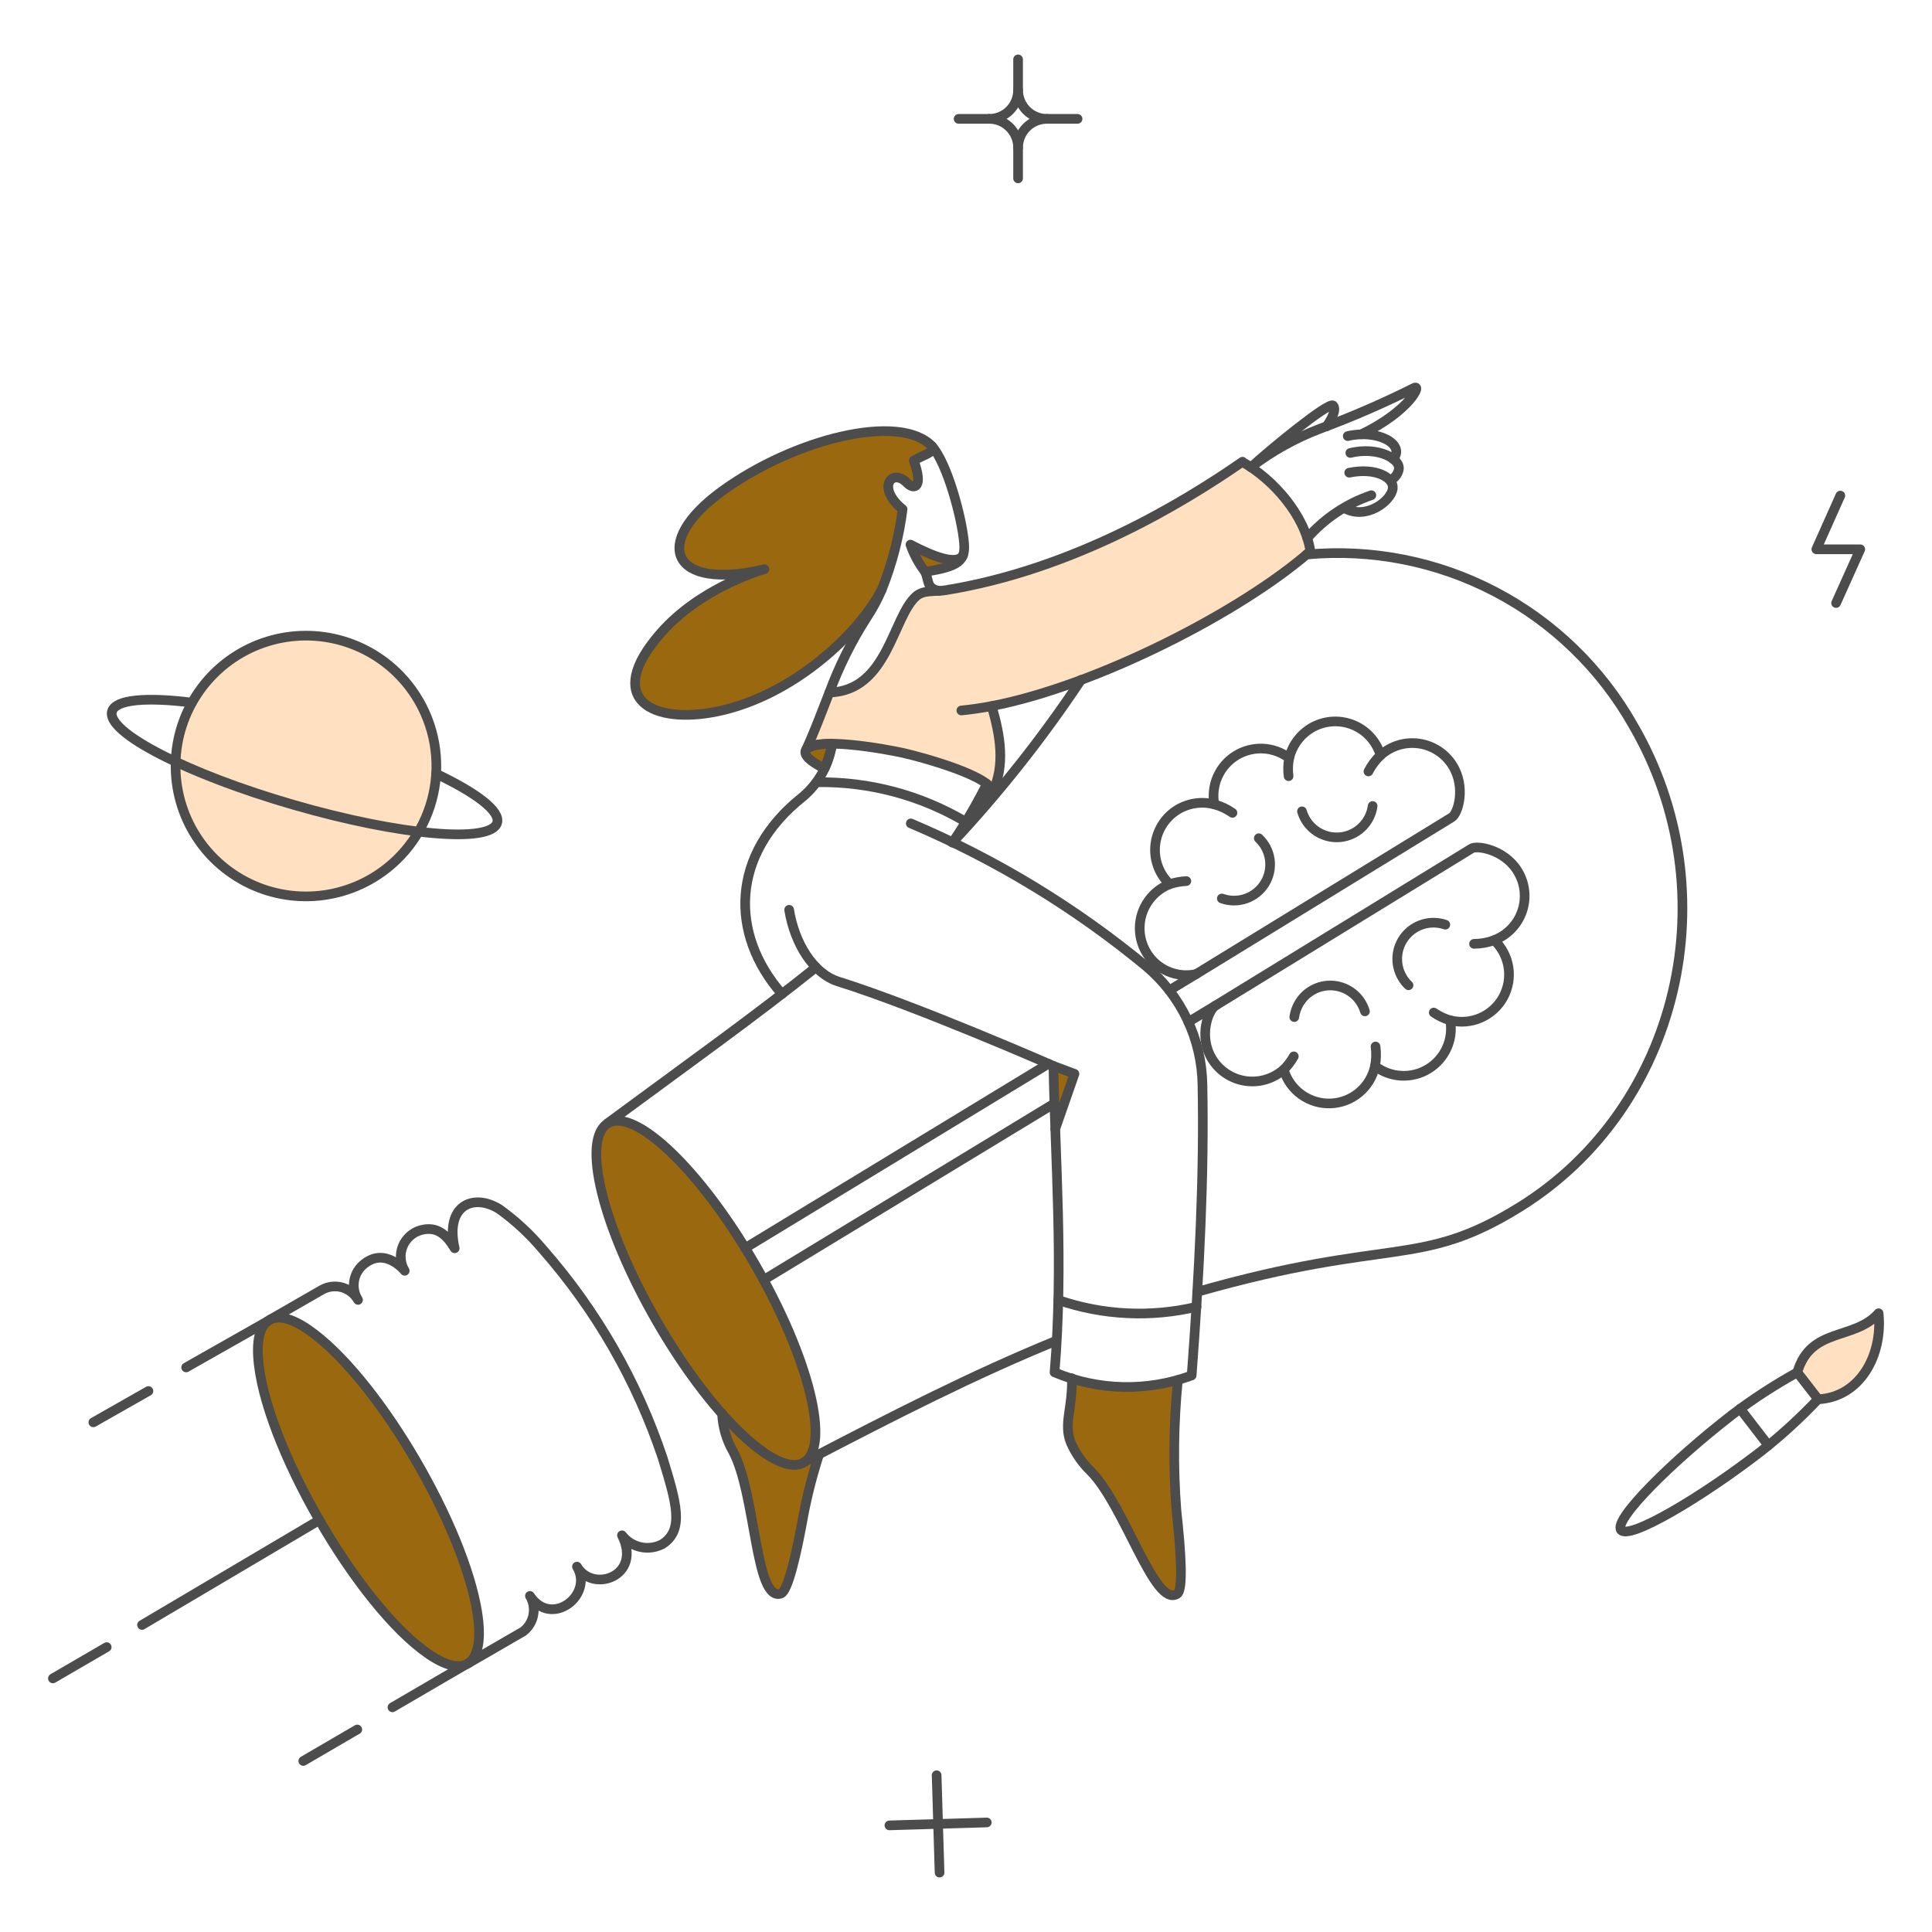 <svg xmlns="http://www.w3.org/2000/svg" fill="none" viewBox="-0.5 -0.5 200 200" id="Being-Creative--Streamline-Bangalore.svg" height="200" width="200"><desc>Being Creative Streamline Illustration: https://streamlinehq.com</desc><g id="Work-Being-creative-01"><g id="color 2"><path id="Vector" fill="#ffe0c1" d="M135.153 56.562c-0.53 -3.449 -3.449 -7.011 -6.177 -8.735 -0.285 -0.189 -0.568 -0.36 -0.853 -0.53 -6.177 4.279 -17.471 11.199 -30.736 13.302 -1.023 0.17 -2.274 -0.077 -3.051 0.625 -2.444 2.179 -2.936 9.797 -8.981 9.967 -0.835 2.123 -1.592 4.169 -2.407 5.912 0.988 -1.384 8.209 -0.072 10.043 0.341 1.799 0.398 9.559 2.512 9.229 4.169 1.364 -2.938 0.834 -5.912 -0.057 -9.021 10.82 -2.084 25.808 -9.739 32.989 -16.03Z" stroke-width="1"></path><path id="Vector_2" fill="#ffe0c1" d="M40.523 88.529c-1.924 1.85 -4.354 3.087 -6.982 3.556 -2.628 0.469 -5.336 0.148 -7.781 -0.922s-4.519 -2.841 -5.957 -5.09c-1.439 -2.248 -2.178 -4.873 -2.126 -7.542 0.053 -2.669 0.896 -5.262 2.423 -7.452 1.527 -2.19 3.668 -3.877 6.154 -4.85 2.486 -0.972 5.204 -1.186 7.812 -0.613 2.607 0.573 4.986 1.905 6.836 3.83 1.229 1.277 2.195 2.784 2.841 4.435s0.961 3.412 0.926 5.185c-0.035 1.772 -0.419 3.52 -1.131 5.144 -0.711 1.624 -1.736 3.091 -3.014 4.319Z" stroke-width="1"></path><path id="Vector_3" fill="#ffe0c1" d="M185.557 141.567c1.364 -4.718 5.912 -3.279 8.414 -6.121 0.455 4.34 -1.933 8.698 -6.254 8.906l-2.16 -2.785Z" stroke-width="1"></path></g><g id="color 1"><path id="Vector_4" fill="#9a690f" d="M82.721 150.908c-1.724 1.005 -4.945 -1.08 -8.469 -5.06 0.062 1.373 0.451 2.712 1.136 3.904 2.388 4.472 2.275 15.5 4.927 14.726 0.739 -0.228 1.611 -3.98 2.388 -8.28 0.402 -2.078 0.934 -4.128 1.592 -6.14 -0.329 0.168 -1.244 0.63 -1.574 0.85Z" stroke-width="1"></path><path id="Vector_5" fill="#9a690f" d="M93.75 55.88c0.348 1.012 0.86 1.959 1.516 2.804 1.667 -0.246 3.519 -0.751 3.865 -1.515 0.06 -0.129 0.111 -0.262 0.152 -0.398 -0.436 1.383 -2.956 0.455 -5.533 -0.891Z" stroke-width="1"></path><path id="Vector_6" fill="#9a690f" d="M95.986 45.704c-3.354 -3.524 -14.287 -0.758 -21.696 4.605 -7.447 5.381 -5.305 10.422 4.339 8.11 -0.568 0.17 -6.746 2.027 -10.782 6.667 -5.931 6.822 -0.777 9.437 5.871 8.072 7.939 -1.63 14.761 -8.148 17.072 -12.658 1.062 -2.657 1.782 -5.439 2.143 -8.277 -2.766 -2.255 -1.08 -4.301 0.436 -2.747 0.815 0.834 1.724 0.436 0.72 -2.288 1.012 -0.628 2.227 -0.829 1.896 -1.483Z" stroke-width="1"></path><path id="Vector_7" fill="#9a690f" d="M121.283 155.873c-0.35 -4.499 -0.299 -9.021 0.151 -13.511 -3.595 1.015 -7.409 0.956 -10.971 -0.17 0.076 3.146 -0.909 4.737 -0.095 6.689 0.49 1.095 1.184 2.085 2.046 2.917 3.563 3.601 6.614 14.212 8.944 12.696 0.645 -0.419 0.398 -4.264 -0.076 -8.622Z" stroke-width="1"></path><path id="Vector_8" fill="#9a690f" d="M85.64 76.497c-0.17 0.879 -0.437 1.737 -0.796 2.558 -3.088 -1.535 -2.368 -2.539 0.796 -2.558Z" stroke-width="1"></path><path id="Vector_9" fill="#9a690f" d="M102.239 81.59c-0.077 0.36 -0.588 0.588 -1.441 0.697 0.322 -0.587 0.607 -1.118 0.853 -1.649 0.436 0.368 0.644 0.691 0.588 0.952Z" stroke-width="1"></path><path id="Vector_10" fill="#9a690f" d="m110.728 110.661 -1.99 5.703c-0.076 -2.217 -0.151 -4.396 -0.19 -6.537l2.18 0.834Z" stroke-width="1"></path><path id="Vector_11" fill="#9a690f" d="M42.677 150.927c-5.088 -8.71 -11.841 -16.129 -15.03 -14.9 -4.317 1.664 1.54 15.005 4.899 20.831 5.647 9.778 12.468 16.41 15.314 14.879 4.136 -2.304 -2.621 -16.425 -5.183 -20.81Z" stroke-width="1"></path><path id="Vector_12" fill="#9a690f" d="M77.663 130.406c-5.609 -9.702 -12.412 -16.258 -15.217 -14.627 -2.823 1.629 -0.549 10.801 5.041 20.502s12.412 16.239 15.216 14.627c2.824 -1.629 0.55 -10.801 -5.04 -20.502Z" stroke-width="1"></path></g><g id="outlines"><path id="Vector_13" stroke="#4c4c4c" stroke-linecap="round" stroke-linejoin="round" d="M84.294 150.055c-0.656 2.012 -1.188 4.063 -1.592 6.14 -0.768 4.302 -1.647 8.059 -2.388 8.28 -2.648 0.796 -2.548 -10.248 -4.927 -14.726 -0.687 -1.191 -1.076 -2.53 -1.136 -3.904" stroke-width="1"></path><path id="Vector_14" stroke="#4c4c4c" stroke-linecap="round" stroke-linejoin="round" d="M149.876 78.751c-0.378 -0.612 -0.886 -1.133 -1.488 -1.527 -0.602 -0.394 -1.283 -0.65 -1.995 -0.752s-1.438 -0.045 -2.125 0.165c-0.688 0.21 -1.321 0.569 -1.855 1.052 -0.211 -0.72 -0.586 -1.381 -1.094 -1.933 -0.508 -0.552 -1.137 -0.979 -1.838 -1.248 -0.699 -0.27 -1.453 -0.374 -2.2 -0.305 -0.747 0.069 -1.468 0.308 -2.107 0.701 -0.553 0.341 -1.034 0.787 -1.414 1.314 -0.381 0.527 -0.654 1.123 -0.803 1.756 -0.787 -0.593 -1.734 -0.935 -2.718 -0.98 -0.984 -0.045 -1.959 0.208 -2.797 0.726 -0.838 0.518 -1.499 1.278 -1.898 2.179 -0.399 0.901 -0.515 1.901 -0.336 2.87 -0.64 -0.168 -1.306 -0.205 -1.96 -0.111 -0.655 0.095 -1.283 0.319 -1.849 0.661 -0.639 0.392 -1.178 0.926 -1.578 1.559 -0.4 0.634 -0.649 1.351 -0.727 2.096 -0.079 0.745 0.015 1.498 0.274 2.202 0.258 0.703 0.675 1.338 1.217 1.855 -0.665 0.262 -1.264 0.666 -1.755 1.184s-0.865 1.137 -1.092 1.813c-0.228 0.677 -0.304 1.395 -0.225 2.105 0.079 0.71 0.312 1.393 0.684 2.003 0.518 0.857 1.294 1.53 2.214 1.924 0.921 0.394 1.943 0.49 2.921 0.274l26.452 -16.219c0.666 -0.401 1.475 -3.131 0.093 -5.363Z" stroke-width="1"></path><path id="Vector_15" stroke="#4c4c4c" stroke-linecap="round" stroke-linejoin="round" d="M129.81 86.273c0.625 0.589 1.028 1.375 1.141 2.227 0.113 0.851 -0.07 1.716 -0.519 2.448 -0.45 0.732 -1.137 1.287 -1.947 1.571 -0.811 0.284 -1.694 0.281 -2.502 -0.01" stroke-width="1"></path><path id="Vector_16" stroke="#4c4c4c" stroke-linecap="round" stroke-linejoin="round" d="M141.595 82.939c-0.105 0.767 -0.444 1.482 -0.971 2.048 -0.527 0.566 -1.217 0.956 -1.973 1.116 -0.757 0.16 -1.545 0.081 -2.257 -0.224 -0.71 -0.305 -1.309 -0.823 -1.715 -1.481 -0.172 -0.284 -0.305 -0.59 -0.398 -0.909" stroke-width="1"></path><path id="Vector_17" stroke="#4c4c4c" stroke-linecap="round" stroke-linejoin="round" d="M142.41 77.69c-0.509 0.48 -0.932 1.045 -1.251 1.669" stroke-width="1"></path><path id="Vector_18" stroke="#4c4c4c" stroke-linecap="round" stroke-linejoin="round" d="M122.309 90.71c-0.588 0.03 -1.169 0.137 -1.728 0.32" stroke-width="1"></path><path id="Vector_19" stroke="#4c4c4c" stroke-linecap="round" stroke-linejoin="round" d="M132.955 77.974c-0.124 0.617 -0.144 1.251 -0.061 1.876" stroke-width="1"></path><path id="Vector_20" stroke="#4c4c4c" stroke-linecap="round" stroke-linejoin="round" d="M127.082 83.647c-0.568 -0.402 -1.204 -0.7 -1.878 -0.879" stroke-width="1"></path><path id="Vector_21" stroke="#4c4c4c" stroke-linecap="round" stroke-linejoin="round" d="M156.622 89.703c-1.406 -2.315 -4.307 -2.728 -4.813 -2.349l-26.472 16.239c-0.757 0.455 -1.797 3.206 -0.359 5.532 0.374 0.608 0.877 1.127 1.472 1.52 0.596 0.394 1.271 0.652 1.977 0.756 0.706 0.103 1.427 0.052 2.111 -0.152 0.684 -0.204 1.315 -0.555 1.849 -1.03 0.303 1.044 0.948 1.956 1.83 2.592s1.95 0.958 3.037 0.917c1.087 -0.042 2.128 -0.445 2.959 -1.146 0.831 -0.7 1.403 -1.66 1.627 -2.723 0.782 0.599 1.727 0.948 2.711 1.001 0.984 0.054 1.961 -0.192 2.804 -0.704 0.842 -0.512 1.509 -1.267 1.915 -2.165 0.405 -0.898 0.529 -1.898 0.357 -2.869 1.05 0.266 2.158 0.175 3.151 -0.257 0.993 -0.433 1.815 -1.183 2.335 -2.132 0.52 -0.95 0.71 -2.046 0.54 -3.116 -0.17 -1.069 -0.691 -2.052 -1.48 -2.794 0.672 -0.255 1.28 -0.654 1.78 -1.171 0.499 -0.516 0.881 -1.136 1.114 -1.815 0.233 -0.68 0.314 -1.402 0.237 -2.117 -0.077 -0.715 -0.31 -1.403 -0.684 -2.017Z" stroke-width="1"></path><path id="Vector_22" stroke="#4c4c4c" stroke-linecap="round" stroke-linejoin="round" d="M140.799 104.199c-0.195 -0.66 -0.567 -1.253 -1.077 -1.714 -0.509 -0.462 -1.135 -0.774 -1.811 -0.903s-1.373 -0.07 -2.017 0.171c-0.644 0.242 -1.209 0.655 -1.633 1.196 -0.415 0.534 -0.683 1.168 -0.777 1.838" stroke-width="1"></path><path id="Vector_23" stroke="#4c4c4c" stroke-linecap="round" stroke-linejoin="round" d="M149.119 95.222c-0.729 -0.252 -1.519 -0.273 -2.262 -0.06 -0.741 0.213 -1.4 0.65 -1.885 1.251 -0.485 0.601 -0.773 1.336 -0.824 2.107 -0.052 0.77 0.135 1.538 0.535 2.198 0.171 0.287 0.382 0.548 0.626 0.777" stroke-width="1"></path><path id="Vector_24" stroke="#4c4c4c" stroke-linecap="round" stroke-linejoin="round" d="M154.177 96.828c-0.668 0.247 -1.373 0.375 -2.085 0.379" stroke-width="1"></path><path id="Vector_25" stroke="#4c4c4c" stroke-linecap="round" stroke-linejoin="round" d="M133.435 108.853c-0.284 0.505 -0.637 0.968 -1.049 1.376" stroke-width="1"></path><path id="Vector_26" stroke="#4c4c4c" stroke-linecap="round" stroke-linejoin="round" d="M149.63 105.128c-0.61 -0.175 -1.187 -0.449 -1.708 -0.81" stroke-width="1"></path><path id="Vector_27" stroke="#4c4c4c" stroke-linecap="round" stroke-linejoin="round" d="M141.896 107.835c0.091 0.676 0.072 1.36 -0.054 2.03" stroke-width="1"></path><path id="Vector_28" stroke="#4c4c4c" stroke-linecap="round" stroke-linejoin="round" d="m125.337 103.593 -2.823 1.704" stroke-width="1"></path><path id="Vector_29" stroke="#4c4c4c" stroke-linecap="round" stroke-linejoin="round" d="m123.329 100.334 -2.786 1.687" stroke-width="1"></path><path id="Vector_30" stroke="#4c4c4c" stroke-linecap="round" stroke-linejoin="round" d="M108.644 113.73 78.553 131.997" stroke-width="1"></path><path id="Vector_31" stroke="#4c4c4c" stroke-linecap="round" stroke-linejoin="round" d="m108.037 109.618 -31.398 19.082" stroke-width="1"></path><path id="Vector_32" stroke="#4c4c4c" stroke-linecap="round" stroke-linejoin="round" d="M134.755 56.903c6.739 -0.623 13.515 0.714 19.512 3.85 5.997 3.136 10.961 7.939 14.293 13.829 10.065 17.298 4.793 39.639 -11.768 49.892 -10.359 6.414 -13.234 3.023 -33.349 8.756" stroke-width="1"></path><path id="Vector_33" stroke="#4c4c4c" stroke-linecap="round" stroke-linejoin="round" d="M82.919 150.76c9.202 -4.799 17.425 -8.994 25.895 -12.453" stroke-width="1"></path><path id="Vector_34" stroke="#4c4c4c" stroke-linecap="round" stroke-linejoin="round" d="M83.972 99.632c-6.385 5.116 -13.378 10.1 -21.545 16.126" stroke-width="1"></path><path id="Vector_35" stroke="#4c4c4c" stroke-linecap="round" stroke-linejoin="round" d="M111.41 69.883c-3.971 5.971 -8.427 11.605 -13.321 16.845" stroke-width="1"></path><path id="Vector_36" stroke="#4c4c4c" stroke-linecap="round" stroke-linejoin="round" d="M128.104 47.315c3.202 1.8 6.462 5.495 7.049 9.247 -7.182 6.291 -22.17 13.947 -32.989 16.03 0.891 3.108 1.421 6.083 0.057 9.021 0.33 -1.655 -7.316 -3.742 -9.229 -4.169 -1.867 -0.417 -9.062 -1.712 -10.043 -0.341 0.815 -1.743 1.573 -3.79 2.407 -5.912 6.045 -0.17 6.527 -7.799 8.981 -9.967 0.773 -0.683 1.99 -0.454 3.051 -0.625 13.256 -2.156 24.559 -9.02 30.736 -13.302l-0.019 0.019Z" stroke-width="1"></path><path id="Vector_37" stroke="#4c4c4c" stroke-linecap="round" stroke-linejoin="round" d="M84.034 80.476c5.425 -0.086 10.767 1.333 15.434 4.099" stroke-width="1"></path><path id="Vector_38" stroke="#4c4c4c" stroke-linecap="round" stroke-linejoin="round" d="M99.196 56.973c-0.618 1.081 -3.006 0.181 -5.446 -1.095 0.348 1.012 0.86 1.959 1.516 2.804" stroke-width="1"></path><path id="Vector_39" stroke="#4c4c4c" stroke-linecap="round" stroke-linejoin="round" d="M96.685 60.669c-1.32 -0.324 -0.967 -0.967 -1.419 -1.985 3.562 -0.526 4.179 -1.182 4.033 -2.967 -0.214 -2.593 -1.736 -8.243 -3.313 -10.013" stroke-width="1"></path><path id="Vector_40" stroke="#4c4c4c" stroke-linecap="round" stroke-linejoin="round" d="M102.164 72.592c-1.099 0.209 -2.16 0.36 -3.146 0.456" stroke-width="1"></path><path id="Vector_41" stroke="#4c4c4c" stroke-linecap="round" stroke-linejoin="round" d="M94.091 47.183c1.004 2.728 0.1 3.126 -0.72 2.288 -1.516 -1.553 -3.202 0.497 -0.436 2.747 -0.361 2.84 -1.08 5.622 -2.141 8.28 -2.311 4.51 -9.133 11.029 -17.072 12.658 -6.652 1.364 -11.806 -1.251 -5.871 -8.072 4.036 -4.643 10.214 -6.499 10.782 -6.667 -9.645 2.311 -11.784 -2.726 -4.339 -8.11 7.411 -5.36 18.342 -8.129 21.696 -4.605 0.32 0.649 -0.924 0.878 -1.898 1.48Z" stroke-width="1"></path><path id="Vector_42" stroke="#4c4c4c" stroke-linecap="round" stroke-linejoin="round" d="M85.356 71.19c1.001 -2.708 2.29 -5.3 3.847 -7.731 0.615 -0.92 1.142 -1.897 1.572 -2.917" stroke-width="1"></path><path id="Vector_43" stroke="#4c4c4c" stroke-linecap="round" stroke-linejoin="round" d="M98.118 86.698c1.314 -1.935 2.497 -3.955 3.543 -6.048" stroke-width="1"></path><path id="Vector_44" stroke="#4c4c4c" stroke-linecap="round" stroke-linejoin="round" d="M139.284 46.387c2.861 -0.683 5.216 0.607 5.021 1.705 -0.044 0.22 -0.134 0.429 -0.265 0.611 -0.131 0.183 -0.298 0.336 -0.493 0.449" stroke-width="1"></path><path id="Vector_45" stroke="#4c4c4c" stroke-linecap="round" stroke-linejoin="round" d="M139.018 44.644c3.013 -0.72 6.007 0.796 4.718 2.388" stroke-width="1"></path><path id="Vector_46" stroke="#4c4c4c" stroke-linecap="round" stroke-linejoin="round" d="M134.83 55.198c1.783 -2.035 4.071 -3.564 6.633 -4.434" stroke-width="1"></path><path id="Vector_47" stroke="#4c4c4c" stroke-linecap="round" stroke-linejoin="round" d="M139.17 48.433c2.786 -0.568 4.621 0.53 4.51 1.611 -0.136 1.326 -2.786 3.335 -5.022 2.047" stroke-width="1"></path><path id="Vector_48" stroke="#4c4c4c" stroke-linecap="round" stroke-linejoin="round" d="M136.82 43.639c0.038 -0.038 1.194 -1.648 0.683 -2.16 -0.436 -0.436 -6.727 4.737 -8.489 6.386" stroke-width="1"></path><path id="Vector_49" stroke="#4c4c4c" stroke-linecap="round" stroke-linejoin="round" d="M140.439 44.454c5.003 -2.406 6.346 -5.308 5.401 -4.776 -3.154 1.579 -6.394 2.983 -9.702 4.207 -2.561 0.974 -4.967 2.315 -7.143 3.98" stroke-width="1"></path><path id="Vector_50" stroke="#4c4c4c" stroke-linecap="round" stroke-linejoin="round" d="M121.434 142.362c-0.447 4.49 -0.497 9.012 -0.151 13.511 0.483 4.357 0.719 8.204 0.076 8.622 -2.332 1.513 -5.388 -9.088 -8.944 -12.696 -0.864 -0.832 -1.558 -1.823 -2.046 -2.917 -0.817 -1.955 0.173 -3.549 0.094 -6.705" stroke-width="1"></path><path id="Vector_51" stroke="#4c4c4c" stroke-linecap="round" stroke-linejoin="round" d="M77.663 130.406c5.597 9.697 7.865 18.876 5.04 20.497 -2.802 1.614 -9.626 -4.926 -15.216 -14.627 -5.59 -9.7 -7.861 -18.866 -5.041 -20.499 2.821 -1.633 9.615 4.922 15.217 14.628Z" stroke-width="1"></path><path id="Vector_52" stroke="#4c4c4c" stroke-linecap="round" stroke-linejoin="round" d="M48.902 166.396c-1.417 -8.819 -9.934 -23.491 -16.849 -28.789 -3.572 -2.767 -6.13 -2.278 -5.838 2.363 0.555 8.806 10.361 25.794 17.68 30.779 4.064 2.766 5.811 0.653 5.007 -4.353Z" stroke-width="1"></path><path id="Vector_53" stroke="#4c4c4c" stroke-linecap="round" stroke-linejoin="round" d="m48.048 171.637 5.626 -3.255c0.542 -0.425 0.91 -1.033 1.036 -1.709 0.126 -0.677 -0 -1.376 -0.354 -1.967 2.239 3.372 6.632 -0.109 4.87 -3.032 1.635 2.786 6.775 0.987 4.662 -3.24 0.479 0.621 1.162 1.052 1.928 1.218 0.766 0.167 1.566 0.058 2.259 -0.308 2.288 -1.461 1.44 -4.301 0.02 -8.925 -2.656 -7.941 -6.869 -15.273 -12.393 -21.567 -1.328 -1.581 -2.847 -2.991 -4.524 -4.195 -2.652 -1.645 -5.635 -0.412 -4.609 4.063 -0.844 -1.406 -1.834 -2.325 -3.506 -1.877 -0.422 0.117 -0.812 0.331 -1.137 0.624 -0.326 0.294 -0.58 0.658 -0.741 1.066 -0.161 0.407 -0.226 0.847 -0.19 1.284 0.037 0.437 0.174 0.859 0.401 1.234 0 0 -1.963 -2.482 -4.188 -0.719 -0.553 0.431 -0.925 1.052 -1.044 1.741 -0.119 0.691 0.023 1.4 0.399 1.991 -0.179 -0.316 -0.419 -0.593 -0.706 -0.816 -0.287 -0.223 -0.615 -0.386 -0.966 -0.482 -0.351 -0.096 -0.716 -0.119 -1.077 -0.073 -0.36 0.047 -0.707 0.165 -1.022 0.347l-5.295 3.047" stroke-width="1"></path><path id="Vector_54" stroke="#4c4c4c" stroke-linecap="round" stroke-linejoin="round" d="M185.557 141.567c-2.337 1.291 -4.578 2.747 -6.707 4.358 -6.255 4.831 -12.355 10.895 -11.542 11.957 0.813 1.062 8.207 -3.294 14.476 -8.129 2.101 -1.652 4.078 -3.457 5.912 -5.401" stroke-width="1"></path><path id="Vector_55" stroke="#4c4c4c" stroke-linecap="round" stroke-linejoin="round" d="M185.557 141.567c1.364 -4.718 5.912 -3.279 8.414 -6.121 0.455 4.34 -1.933 8.698 -6.254 8.906l-2.16 -2.785Z" stroke-width="1"></path><path id="Vector_56" stroke="#4c4c4c" stroke-linecap="round" stroke-linejoin="round" d="m179.635 145.331 2.927 3.796" stroke-width="1"></path><path id="Vector_57" stroke="#4c4c4c" stroke-linecap="round" stroke-linejoin="round" d="m190.01 50.802 -2.483 5.561h4.547l-2.501 5.562" stroke-width="1"></path><path id="Vector_58" stroke="#4c4c4c" stroke-linecap="round" stroke-linejoin="round" d="m101.651 188.161 -10.08 0.302" stroke-width="1"></path><path id="Vector_59" stroke="#4c4c4c" stroke-linecap="round" stroke-linejoin="round" d="m96.763 193.353 -0.303 -10.081" stroke-width="1"></path><path id="Vector_60" stroke="#4c4c4c" stroke-linecap="round" stroke-linejoin="round" d="M85.64 76.497c-0.17 0.879 -0.437 1.737 -0.796 2.558 -3.088 -1.535 -2.368 -2.539 0.796 -2.558Z" stroke-width="1"></path><path id="Vector_61" stroke="#4c4c4c" stroke-linecap="round" stroke-linejoin="round" d="M102.22 81.613c-0.092 0.343 -0.578 0.567 -1.401 0.679" stroke-width="1"></path><path id="Vector_62" stroke="#4c4c4c" stroke-linecap="round" stroke-linejoin="round" d="M85.64 76.497c-0.31 2.153 -1.403 4.116 -3.07 5.513 -7.447 5.912 -7.562 14.193 -2.122 20.39" stroke-width="1"></path><path id="Vector_63" stroke="#4c4c4c" stroke-linecap="round" stroke-linejoin="round" d="m27.165 136.294 -8.396 4.76" stroke-width="1"></path><path id="Vector_64" stroke="#4c4c4c" stroke-linecap="round" stroke-linejoin="round" d="m47.662 171.845 -7.537 4.397" stroke-width="1"></path><path id="Vector_65" stroke="#4c4c4c" stroke-linecap="round" stroke-linejoin="round" d="m36.487 178.535 -5.59 3.26" stroke-width="1"></path><path id="Vector_66" stroke="#4c4c4c" stroke-linecap="round" stroke-linejoin="round" d="m14.866 143.499 -5.703 3.241" stroke-width="1"></path><path id="Vector_67" stroke="#4c4c4c" stroke-linecap="round" stroke-linejoin="round" d="m32.564 156.858 -18.362 10.857" stroke-width="1"></path><path id="Vector_68" stroke="#4c4c4c" stroke-linecap="round" stroke-linejoin="round" d="M10.546 170.009 4.975 173.248" stroke-width="1"></path><path id="Vector_69" stroke="#4c4c4c" stroke-linecap="round" stroke-linejoin="round" d="M40.523 88.529c-1.924 1.85 -4.354 3.087 -6.982 3.556 -2.628 0.469 -5.336 0.148 -7.781 -0.922s-4.519 -2.841 -5.957 -5.09c-1.439 -2.248 -2.178 -4.873 -2.126 -7.542 0.053 -2.669 0.896 -5.262 2.423 -7.452 1.527 -2.19 3.668 -3.877 6.154 -4.85 2.486 -0.972 5.204 -1.186 7.812 -0.613 2.607 0.573 4.986 1.905 6.836 3.83 1.229 1.277 2.195 2.784 2.841 4.435s0.961 3.412 0.926 5.185c-0.035 1.772 -0.419 3.52 -1.131 5.144 -0.711 1.624 -1.736 3.091 -3.014 4.319Z" stroke-width="1"></path><path id="Vector_70" stroke="#4c4c4c" stroke-linecap="round" stroke-linejoin="round" d="M44.654 79.6c4.188 1.99 6.667 3.881 6.31 5.074 -0.638 2.156 -10.062 1.326 -21.071 -1.858S10.467 75.302 11.095 73.142c0.358 -1.233 3.543 -1.497 8.259 -0.909" stroke-width="1"></path><path id="Vector_71" stroke="#4c4c4c" stroke-linecap="round" stroke-linejoin="round" d="M81.192 93.682c0.549 3.449 2.487 6.611 5.097 7.429 8.15 2.549 22.264 8.735 22.264 8.735 0.176 9.759 1.06 20.497 0.114 31.721 4.519 1.902 9.592 2.017 14.193 0.321 0.796 -10.592 1.306 -20.749 1.117 -30.129 -0.043 -2.334 -0.583 -4.632 -1.586 -6.74 -1.004 -2.107 -2.446 -3.977 -4.231 -5.481 -7.364 -6.088 -15.575 -11.073 -24.374 -14.799" stroke-width="1"></path><path id="Vector_72" stroke="#4c4c4c" stroke-linecap="round" stroke-linejoin="round" d="m108.549 109.846 2.179 0.815 -1.989 5.703" stroke-width="1"></path><path id="Vector_73" stroke="#4c4c4c" stroke-linecap="round" stroke-linejoin="round" d="M109.061 134.081c4.607 1.581 9.567 1.824 14.306 0.701" stroke-width="1"></path><path id="Vector_74" stroke="#4c4c4c" stroke-linecap="round" stroke-linejoin="round" d="M104.892 5.647v3.165" stroke-width="1"></path><path id="Vector_75" stroke="#4c4c4c" stroke-linecap="round" stroke-linejoin="round" d="M111.05 11.805h-3.165" stroke-width="1"></path><path id="Vector_76" stroke="#4c4c4c" stroke-linecap="round" stroke-linejoin="round" d="M104.892 17.964v-3.165" stroke-width="1"></path><path id="Vector_77" stroke="#4c4c4c" stroke-linecap="round" stroke-linejoin="round" d="M98.734 11.805h3.166" stroke-width="1"></path><path id="Vector_78" stroke="#4c4c4c" stroke-linecap="round" stroke-linejoin="round" d="M107.885 11.805c-0.393 0.001 -0.783 -0.076 -1.146 -0.226 -0.364 -0.15 -0.695 -0.371 -0.972 -0.649 -0.279 -0.278 -0.498 -0.608 -0.649 -0.972 -0.15 -0.364 -0.227 -0.753 -0.226 -1.147 0.001 0.393 -0.076 0.783 -0.226 1.146 -0.149 0.364 -0.37 0.694 -0.648 0.972 -0.279 0.278 -0.609 0.498 -0.972 0.649 -0.363 0.15 -0.753 0.227 -1.146 0.226 0.393 -0.001 0.783 0.076 1.146 0.226 0.364 0.15 0.695 0.371 0.972 0.649 0.278 0.278 0.498 0.609 0.649 0.972 0.149 0.364 0.226 0.753 0.225 1.147 -0.001 -0.393 0.076 -0.783 0.226 -1.147 0.149 -0.364 0.37 -0.694 0.648 -0.972 0.279 -0.278 0.609 -0.499 0.972 -0.649 0.364 -0.15 0.754 -0.227 1.147 -0.226v0Z" stroke-width="1"></path></g></g></svg>
